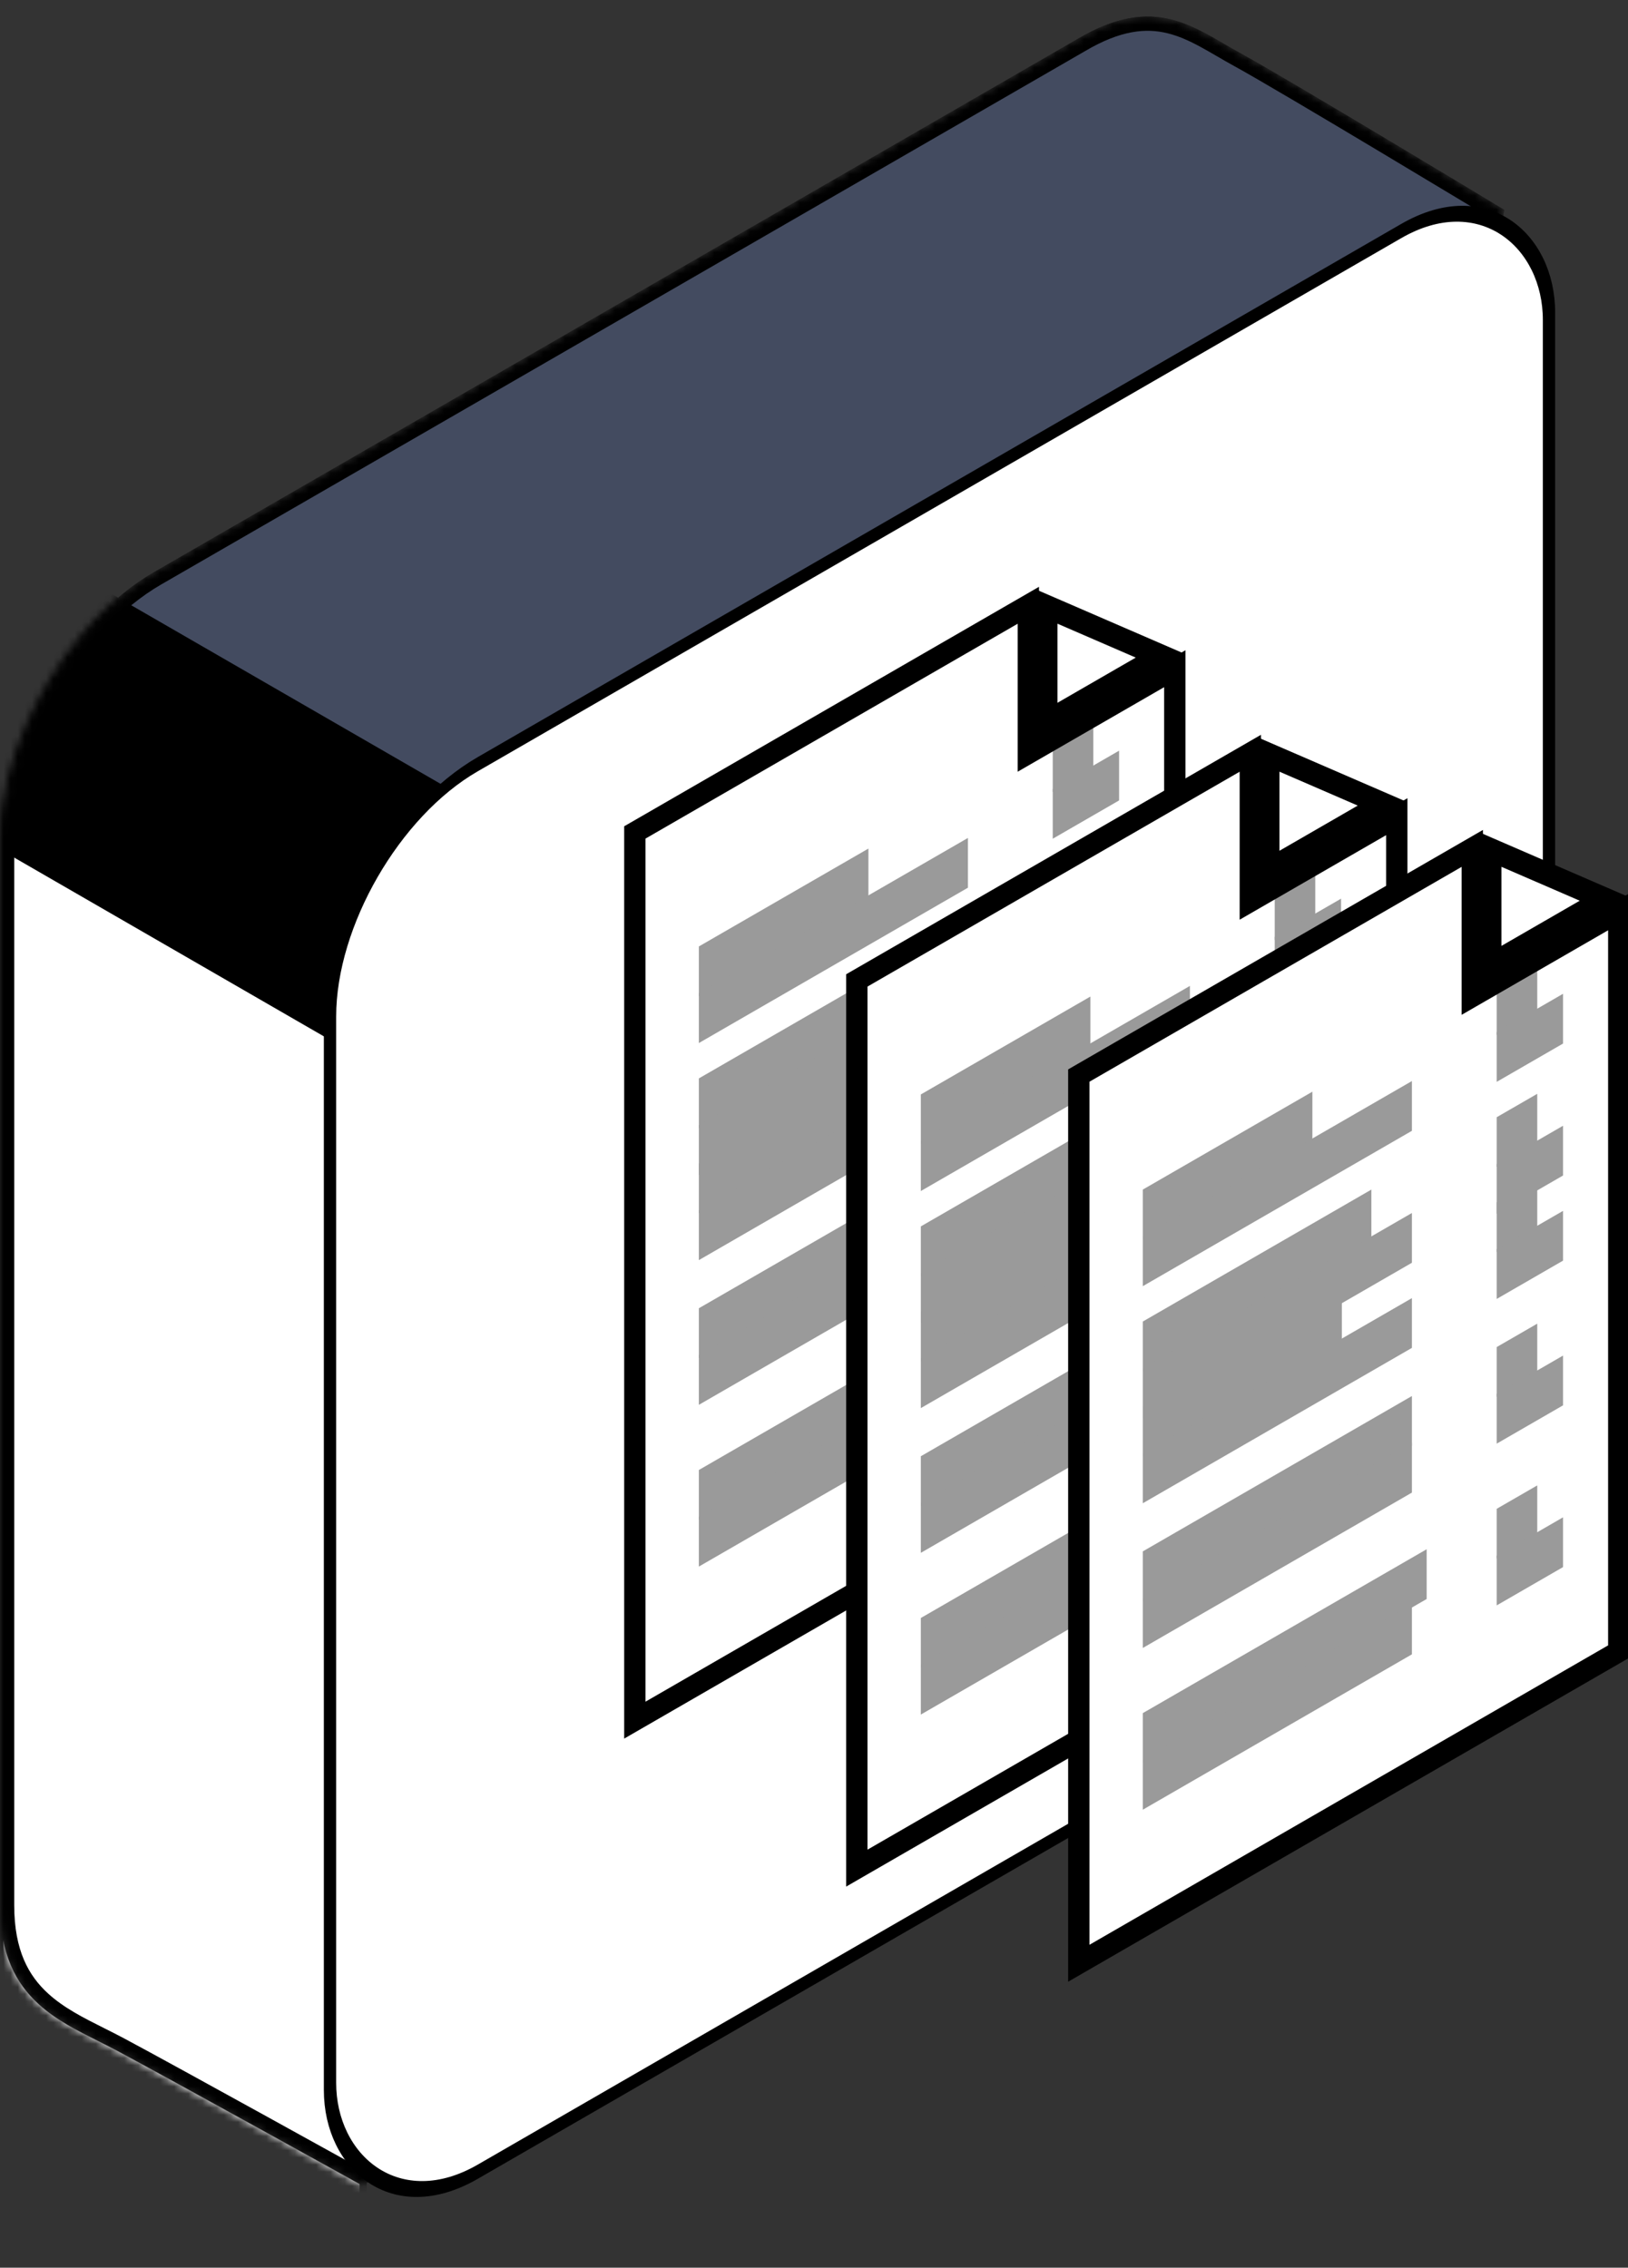 <svg width="229" height="319" viewBox="0 0 229 319" fill="none" xmlns="http://www.w3.org/2000/svg">
<rect x="0" y="0" width="229" height="319" fill="#333333" stroke="none"/>
<rect x="0.433" y="0.25" width="199" height="199" rx="24.5" transform="matrix(0.866 -0.5 0 1 11.613 100.217)" fill="white" stroke="black"/>
<mask id="mask0_379_442" style="mask-type:alpha" maskUnits="userSpaceOnUse" x="0" y="2" width="212" height="306">
<path d="M151.804 5.933L151.81 5.93C157.191 2.734 161.169 2.386 164.576 3.219C166.295 3.639 167.891 4.366 169.475 5.218C170.267 5.644 171.051 6.099 171.845 6.562L171.946 6.62C172.706 7.063 173.476 7.511 174.261 7.939C177.499 9.706 186.752 15.199 195.209 20.259C199.434 22.787 203.456 25.204 206.422 26.99C207.905 27.882 209.124 28.617 209.972 29.129L210.953 29.72L211.037 29.771C210.993 30.132 210.87 30.652 210.653 31.343C210.377 32.215 209.965 33.316 209.423 34.631C208.337 37.262 206.741 40.726 204.7 44.907C200.62 53.268 194.774 64.472 187.719 77.555C173.609 103.719 154.671 137.386 135.357 170.839C116.043 204.292 96.357 237.527 80.753 262.829C72.951 275.481 66.171 286.145 60.971 293.859C58.37 297.717 56.168 300.832 54.433 303.087C53.565 304.215 52.818 305.122 52.2 305.797C51.711 306.33 51.322 306.696 51.032 306.915L50.992 306.893L50.121 306.41C49.366 305.992 48.28 305.391 46.953 304.656C44.3 303.188 40.683 301.187 36.832 299.062C29.132 294.813 20.489 290.061 16.735 288.059C15.836 287.58 14.926 287.123 14.018 286.668C11.075 285.192 8.163 283.731 5.774 281.558C2.698 278.76 0.5 274.773 0.5 268V118C0.5 111.205 2.889 103.641 6.774 96.911C10.66 90.181 16.016 84.331 21.901 80.933L151.804 5.933Z" fill="#623737" stroke="black"/>
</mask>
<g mask="url(#mask0_379_442)">
<path d="M151.804 5.933L151.81 5.93C157.191 2.734 161.169 2.386 164.576 3.219C166.295 3.639 167.891 4.366 169.475 5.218C170.267 5.644 171.051 6.099 171.845 6.562L171.946 6.62C172.706 7.063 173.476 7.511 174.261 7.939C177.499 9.706 186.752 15.199 195.209 20.259C199.434 22.787 203.456 25.204 206.422 26.99C207.905 27.882 209.124 28.617 209.972 29.129L210.953 29.72L211.037 29.771C210.993 30.132 210.87 30.652 210.653 31.343C210.377 32.215 209.965 33.316 209.423 34.631C208.337 37.262 206.741 40.726 204.7 44.907C200.62 53.268 194.774 64.472 187.719 77.555C173.609 103.719 154.671 137.386 135.357 170.839C116.043 204.292 96.357 237.527 80.753 262.829C72.951 275.481 66.171 286.145 60.971 293.859C58.37 297.717 56.168 300.832 54.433 303.087C53.565 304.215 52.818 305.122 52.2 305.797C51.711 306.33 51.322 306.696 51.032 306.915L50.992 306.893L50.121 306.41C49.366 305.992 48.28 305.391 46.953 304.656C44.3 303.188 40.683 301.187 36.832 299.062C29.132 294.813 20.489 290.061 16.735 288.059C15.836 287.58 14.926 287.123 14.018 286.668C11.075 285.192 8.163 283.731 5.774 281.558C2.698 278.76 0.5 274.773 0.5 268V118C0.5 111.205 2.889 103.641 6.774 96.911C10.66 90.181 16.016 84.331 21.901 80.933L151.804 5.933Z" fill="#434B60" stroke="black"/>
<path d="M-0.013 100.75L51.083 130.25V329.25L-0.013 299.75V100.75Z" fill="white" stroke="black"/>
<rect width="45" height="200" transform="matrix(-4.37114e-08 1 -0.866 -0.5 85.76 124)" fill="black"/>
<path d="M152.054 6.366L152.065 6.36C157.355 3.219 161.199 2.908 164.457 3.704C166.117 4.11 167.671 4.815 169.238 5.658C170.021 6.08 170.798 6.531 171.594 6.994L171.696 7.053C172.454 7.495 173.23 7.946 174.021 8.378C177.249 10.139 186.491 15.625 194.952 20.688C199.177 23.216 203.199 25.633 206.164 27.418C207.647 28.311 208.866 29.045 209.714 29.557L210.489 30.024C210.431 30.316 210.331 30.701 210.176 31.192C209.906 32.046 209.5 33.132 208.96 34.441C207.881 37.057 206.29 40.51 204.251 44.688C200.175 53.04 194.333 64.236 187.279 77.317C173.172 103.476 154.236 137.138 134.924 170.589C115.612 204.04 95.928 237.27 80.327 262.567C72.526 275.216 65.751 285.874 60.556 293.58C57.958 297.435 55.763 300.539 54.036 302.782C53.173 303.904 52.436 304.799 51.831 305.459C51.484 305.838 51.2 306.117 50.977 306.313L50.363 305.973C49.609 305.555 48.522 304.953 47.195 304.219C44.541 302.75 40.925 300.75 37.074 298.625C29.375 294.376 20.728 289.622 16.971 287.618C16.045 287.124 15.118 286.659 14.201 286.199C11.272 284.729 8.444 283.311 6.11 281.188C3.146 278.492 1 274.642 1 268V118C1 111.313 3.354 103.836 7.207 97.161C11.061 90.487 16.36 84.709 22.151 81.366L152.054 6.366Z" stroke="black" stroke-width="2"/>
</g>
<rect x="0.866" y="0.5" width="198" height="198" rx="24" transform="matrix(0.866 -0.5 0 1 45.67 119.433)" fill="white" stroke="black" stroke-width="2"/>
<path d="M145.514 103.962V104.462L145.947 104.212L166.117 92.567V198.624L88.433 243.475V116.601L145.514 83.645V103.962ZM146.38 102.962V83.747L165.397 91.982L146.38 102.962Z" fill="white" stroke="black"/>
<line y1="-3.5" x2="27.543" y2="-3.5" transform="matrix(0.866 -0.5 0 1 98.302 140.141)" stroke="#9A9A9A" stroke-width="7"/>
<line y1="-3.5" x2="6.586" y2="-3.5" transform="matrix(0.866 -0.5 0 1 148.081 111.401)" stroke="#9A9A9A" stroke-width="7"/>
<line y1="-3.5" x2="37.123" y2="-3.5" transform="matrix(0.866 -0.5 0 1 98.302 158.703)" stroke="#9A9A9A" stroke-width="7"/>
<line y1="-3.5" x2="6.586" y2="-3.5" transform="matrix(0.866 -0.5 0 1 148.081 129.963)" stroke="#9A9A9A" stroke-width="7"/>
<line y1="-3.5" x2="32.333" y2="-3.5" transform="matrix(0.866 -0.5 0 1 98.302 170.678)" stroke="#9A9A9A" stroke-width="7"/>
<line y1="-3.5" x2="6.586" y2="-3.5" transform="matrix(0.866 -0.5 0 1 148.081 141.938)" stroke="#9A9A9A" stroke-width="7"/>
<line y1="-3.5" x2="43.709" y2="-3.5" transform="matrix(0.866 -0.5 0 1 98.302 191.036)" stroke="#9A9A9A" stroke-width="7"/>
<line y1="-3.5" x2="6.586" y2="-3.5" transform="matrix(0.866 -0.5 0 1 148.081 162.295)" stroke="#9A9A9A" stroke-width="7"/>
<line y1="-3.5" x2="46.104" y2="-3.5" transform="matrix(0.866 -0.5 0 1 98.302 213.788)" stroke="#9A9A9A" stroke-width="7"/>
<line y1="-3.5" x2="6.586" y2="-3.5" transform="matrix(0.866 -0.5 0 1 148.081 185.048)" stroke="#9A9A9A" stroke-width="7"/>
<line y1="-3.5" x2="43.709" y2="-3.5" transform="matrix(0.866 -0.5 0 1 98.302 146.728)" stroke="#9A9A9A" stroke-width="7"/>
<line y1="-3.5" x2="10.778" y2="-3.5" transform="matrix(0.866 -0.5 0 1 148.081 117.987)" stroke="#9A9A9A" stroke-width="7"/>
<line y1="-3.5" x2="43.709" y2="-3.5" transform="matrix(0.866 -0.5 0 1 98.302 165.289)" stroke="#9A9A9A" stroke-width="7"/>
<line y1="-3.5" x2="10.778" y2="-3.5" transform="matrix(0.866 -0.5 0 1 148.081 136.549)" stroke="#9A9A9A" stroke-width="7"/>
<line y1="-3.5" x2="43.709" y2="-3.5" transform="matrix(0.866 -0.5 0 1 98.302 177.264)" stroke="#9A9A9A" stroke-width="7"/>
<line y1="-3.5" x2="10.778" y2="-3.5" transform="matrix(0.866 -0.5 0 1 148.081 148.524)" stroke="#9A9A9A" stroke-width="7"/>
<line y1="-3.5" x2="43.709" y2="-3.5" transform="matrix(0.866 -0.5 0 1 98.302 197.622)" stroke="#9A9A9A" stroke-width="7"/>
<line y1="-3.5" x2="10.778" y2="-3.5" transform="matrix(0.866 -0.5 0 1 148.081 168.882)" stroke="#9A9A9A" stroke-width="7"/>
<line y1="-3.5" x2="43.709" y2="-3.5" transform="matrix(0.866 -0.5 0 1 98.302 220.375)" stroke="#9A9A9A" stroke-width="7"/>
<line y1="-3.5" x2="10.778" y2="-3.5" transform="matrix(0.866 -0.5 0 1 148.081 191.634)" stroke="#9A9A9A" stroke-width="7"/>
<path d="M144.648 104.462V105.962L145.947 105.212L165.251 94.067V198.124L89.299 241.975V117.101L144.648 85.145V104.462ZM147.246 101.462V85.451L163.092 92.313L147.246 101.462Z" stroke="black" stroke-width="3"/>
<path d="M176.739 124.779V125.279L177.172 125.029L197.342 113.383V219.441L119.658 264.292V137.417L176.739 104.462V124.779ZM177.605 123.779V104.564L196.622 112.799L177.605 123.779Z" fill="white" stroke="black"/>
<line y1="-3.5" x2="27.543" y2="-3.5" transform="matrix(0.866 -0.5 0 1 129.527 160.958)" stroke="#9A9A9A" stroke-width="7"/>
<line y1="-3.5" x2="6.586" y2="-3.5" transform="matrix(0.866 -0.5 0 1 179.306 132.218)" stroke="#9A9A9A" stroke-width="7"/>
<line y1="-3.5" x2="37.123" y2="-3.5" transform="matrix(0.866 -0.5 0 1 129.527 179.52)" stroke="#9A9A9A" stroke-width="7"/>
<line y1="-3.5" x2="6.586" y2="-3.5" transform="matrix(0.866 -0.5 0 1 179.306 150.779)" stroke="#9A9A9A" stroke-width="7"/>
<line y1="-3.5" x2="32.333" y2="-3.5" transform="matrix(0.866 -0.5 0 1 129.527 191.495)" stroke="#9A9A9A" stroke-width="7"/>
<line y1="-3.5" x2="6.586" y2="-3.5" transform="matrix(0.866 -0.5 0 1 179.306 162.754)" stroke="#9A9A9A" stroke-width="7"/>
<line y1="-3.5" x2="43.709" y2="-3.5" transform="matrix(0.866 -0.5 0 1 129.527 211.852)" stroke="#9A9A9A" stroke-width="7"/>
<line y1="-3.5" x2="6.586" y2="-3.5" transform="matrix(0.866 -0.5 0 1 179.306 183.112)" stroke="#9A9A9A" stroke-width="7"/>
<line y1="-3.5" x2="46.104" y2="-3.5" transform="matrix(0.866 -0.5 0 1 129.527 234.605)" stroke="#9A9A9A" stroke-width="7"/>
<line y1="-3.5" x2="6.586" y2="-3.5" transform="matrix(0.866 -0.5 0 1 179.306 205.865)" stroke="#9A9A9A" stroke-width="7"/>
<line y1="-3.5" x2="43.709" y2="-3.5" transform="matrix(0.866 -0.5 0 1 129.527 167.544)" stroke="#9A9A9A" stroke-width="7"/>
<line y1="-3.5" x2="10.778" y2="-3.5" transform="matrix(0.866 -0.5 0 1 179.306 138.804)" stroke="#9A9A9A" stroke-width="7"/>
<line y1="-3.5" x2="43.709" y2="-3.5" transform="matrix(0.866 -0.5 0 1 129.527 186.106)" stroke="#9A9A9A" stroke-width="7"/>
<line y1="-3.5" x2="10.778" y2="-3.5" transform="matrix(0.866 -0.5 0 1 179.306 157.365)" stroke="#9A9A9A" stroke-width="7"/>
<line y1="-3.5" x2="43.709" y2="-3.5" transform="matrix(0.866 -0.5 0 1 129.527 198.081)" stroke="#9A9A9A" stroke-width="7"/>
<line y1="-3.5" x2="10.778" y2="-3.5" transform="matrix(0.866 -0.5 0 1 179.306 169.341)" stroke="#9A9A9A" stroke-width="7"/>
<line y1="-3.5" x2="43.709" y2="-3.5" transform="matrix(0.866 -0.5 0 1 129.527 218.439)" stroke="#9A9A9A" stroke-width="7"/>
<line y1="-3.5" x2="10.778" y2="-3.5" transform="matrix(0.866 -0.5 0 1 179.306 189.698)" stroke="#9A9A9A" stroke-width="7"/>
<line y1="-3.5" x2="43.709" y2="-3.5" transform="matrix(0.866 -0.5 0 1 129.527 241.191)" stroke="#9A9A9A" stroke-width="7"/>
<line y1="-3.5" x2="10.778" y2="-3.5" transform="matrix(0.866 -0.5 0 1 179.306 212.451)" stroke="#9A9A9A" stroke-width="7"/>
<path d="M175.873 125.279V126.779L177.172 126.029L196.476 114.883V218.941L120.524 262.792V137.917L175.873 105.962V125.279ZM178.471 122.279V106.268L194.318 113.13L178.471 122.279Z" stroke="black" stroke-width="3"/>
<path d="M207.964 138.161V138.661L208.397 138.411L228.567 126.766V232.823L150.883 277.674V150.8L207.964 117.844V138.161ZM208.83 137.161V117.946L227.848 126.181L208.83 137.161Z" fill="white" stroke="black"/>
<line y1="-3.5" x2="27.543" y2="-3.5" transform="matrix(0.866 -0.5 0 1 160.752 174.34)" stroke="#9A9A9A" stroke-width="7"/>
<line y1="-3.5" x2="6.586" y2="-3.5" transform="matrix(0.866 -0.5 0 1 210.531 145.6)" stroke="#9A9A9A" stroke-width="7"/>
<line y1="-3.5" x2="37.123" y2="-3.5" transform="matrix(0.866 -0.5 0 1 160.752 192.902)" stroke="#9A9A9A" stroke-width="7"/>
<line y1="-3.5" x2="6.586" y2="-3.5" transform="matrix(0.866 -0.5 0 1 210.531 164.161)" stroke="#9A9A9A" stroke-width="7"/>
<line y1="-3.5" x2="32.333" y2="-3.5" transform="matrix(0.866 -0.5 0 1 160.752 204.877)" stroke="#9A9A9A" stroke-width="7"/>
<line y1="-3.5" x2="6.586" y2="-3.5" transform="matrix(0.866 -0.5 0 1 210.531 176.136)" stroke="#9A9A9A" stroke-width="7"/>
<line y1="-3.5" x2="43.709" y2="-3.5" transform="matrix(0.866 -0.5 0 1 160.752 225.235)" stroke="#9A9A9A" stroke-width="7"/>
<line y1="-3.5" x2="6.586" y2="-3.5" transform="matrix(0.866 -0.5 0 1 210.531 196.494)" stroke="#9A9A9A" stroke-width="7"/>
<line y1="-3.5" x2="46.104" y2="-3.5" transform="matrix(0.866 -0.5 0 1 160.752 247.987)" stroke="#9A9A9A" stroke-width="7"/>
<line y1="-3.5" x2="6.586" y2="-3.5" transform="matrix(0.866 -0.5 0 1 210.531 219.247)" stroke="#9A9A9A" stroke-width="7"/>
<line y1="-3.5" x2="43.709" y2="-3.5" transform="matrix(0.866 -0.5 0 1 160.752 180.927)" stroke="#9A9A9A" stroke-width="7"/>
<line y1="-3.5" x2="10.778" y2="-3.5" transform="matrix(0.866 -0.5 0 1 210.531 152.186)" stroke="#9A9A9A" stroke-width="7"/>
<line y1="-3.5" x2="43.709" y2="-3.5" transform="matrix(0.866 -0.5 0 1 160.752 199.488)" stroke="#9A9A9A" stroke-width="7"/>
<line y1="-3.5" x2="10.778" y2="-3.5" transform="matrix(0.866 -0.5 0 1 210.531 170.748)" stroke="#9A9A9A" stroke-width="7"/>
<line y1="-3.5" x2="43.709" y2="-3.5" transform="matrix(0.866 -0.5 0 1 160.752 211.463)" stroke="#9A9A9A" stroke-width="7"/>
<line y1="-3.5" x2="10.778" y2="-3.5" transform="matrix(0.866 -0.5 0 1 210.531 182.723)" stroke="#9A9A9A" stroke-width="7"/>
<line y1="-3.5" x2="43.709" y2="-3.5" transform="matrix(0.866 -0.5 0 1 160.752 231.821)" stroke="#9A9A9A" stroke-width="7"/>
<line y1="-3.5" x2="10.778" y2="-3.5" transform="matrix(0.866 -0.5 0 1 210.531 203.08)" stroke="#9A9A9A" stroke-width="7"/>
<line y1="-3.5" x2="43.709" y2="-3.5" transform="matrix(0.866 -0.5 0 1 160.752 254.573)" stroke="#9A9A9A" stroke-width="7"/>
<line y1="-3.5" x2="10.778" y2="-3.5" transform="matrix(0.866 -0.5 0 1 210.531 225.833)" stroke="#9A9A9A" stroke-width="7"/>
<path d="M207.098 138.661V140.161L208.397 139.411L227.701 128.266V232.323L151.749 276.174V151.3L207.098 119.344V138.661ZM209.696 135.661V119.65L225.543 126.512L209.696 135.661Z" stroke="black" stroke-width="3"/>
</svg>
